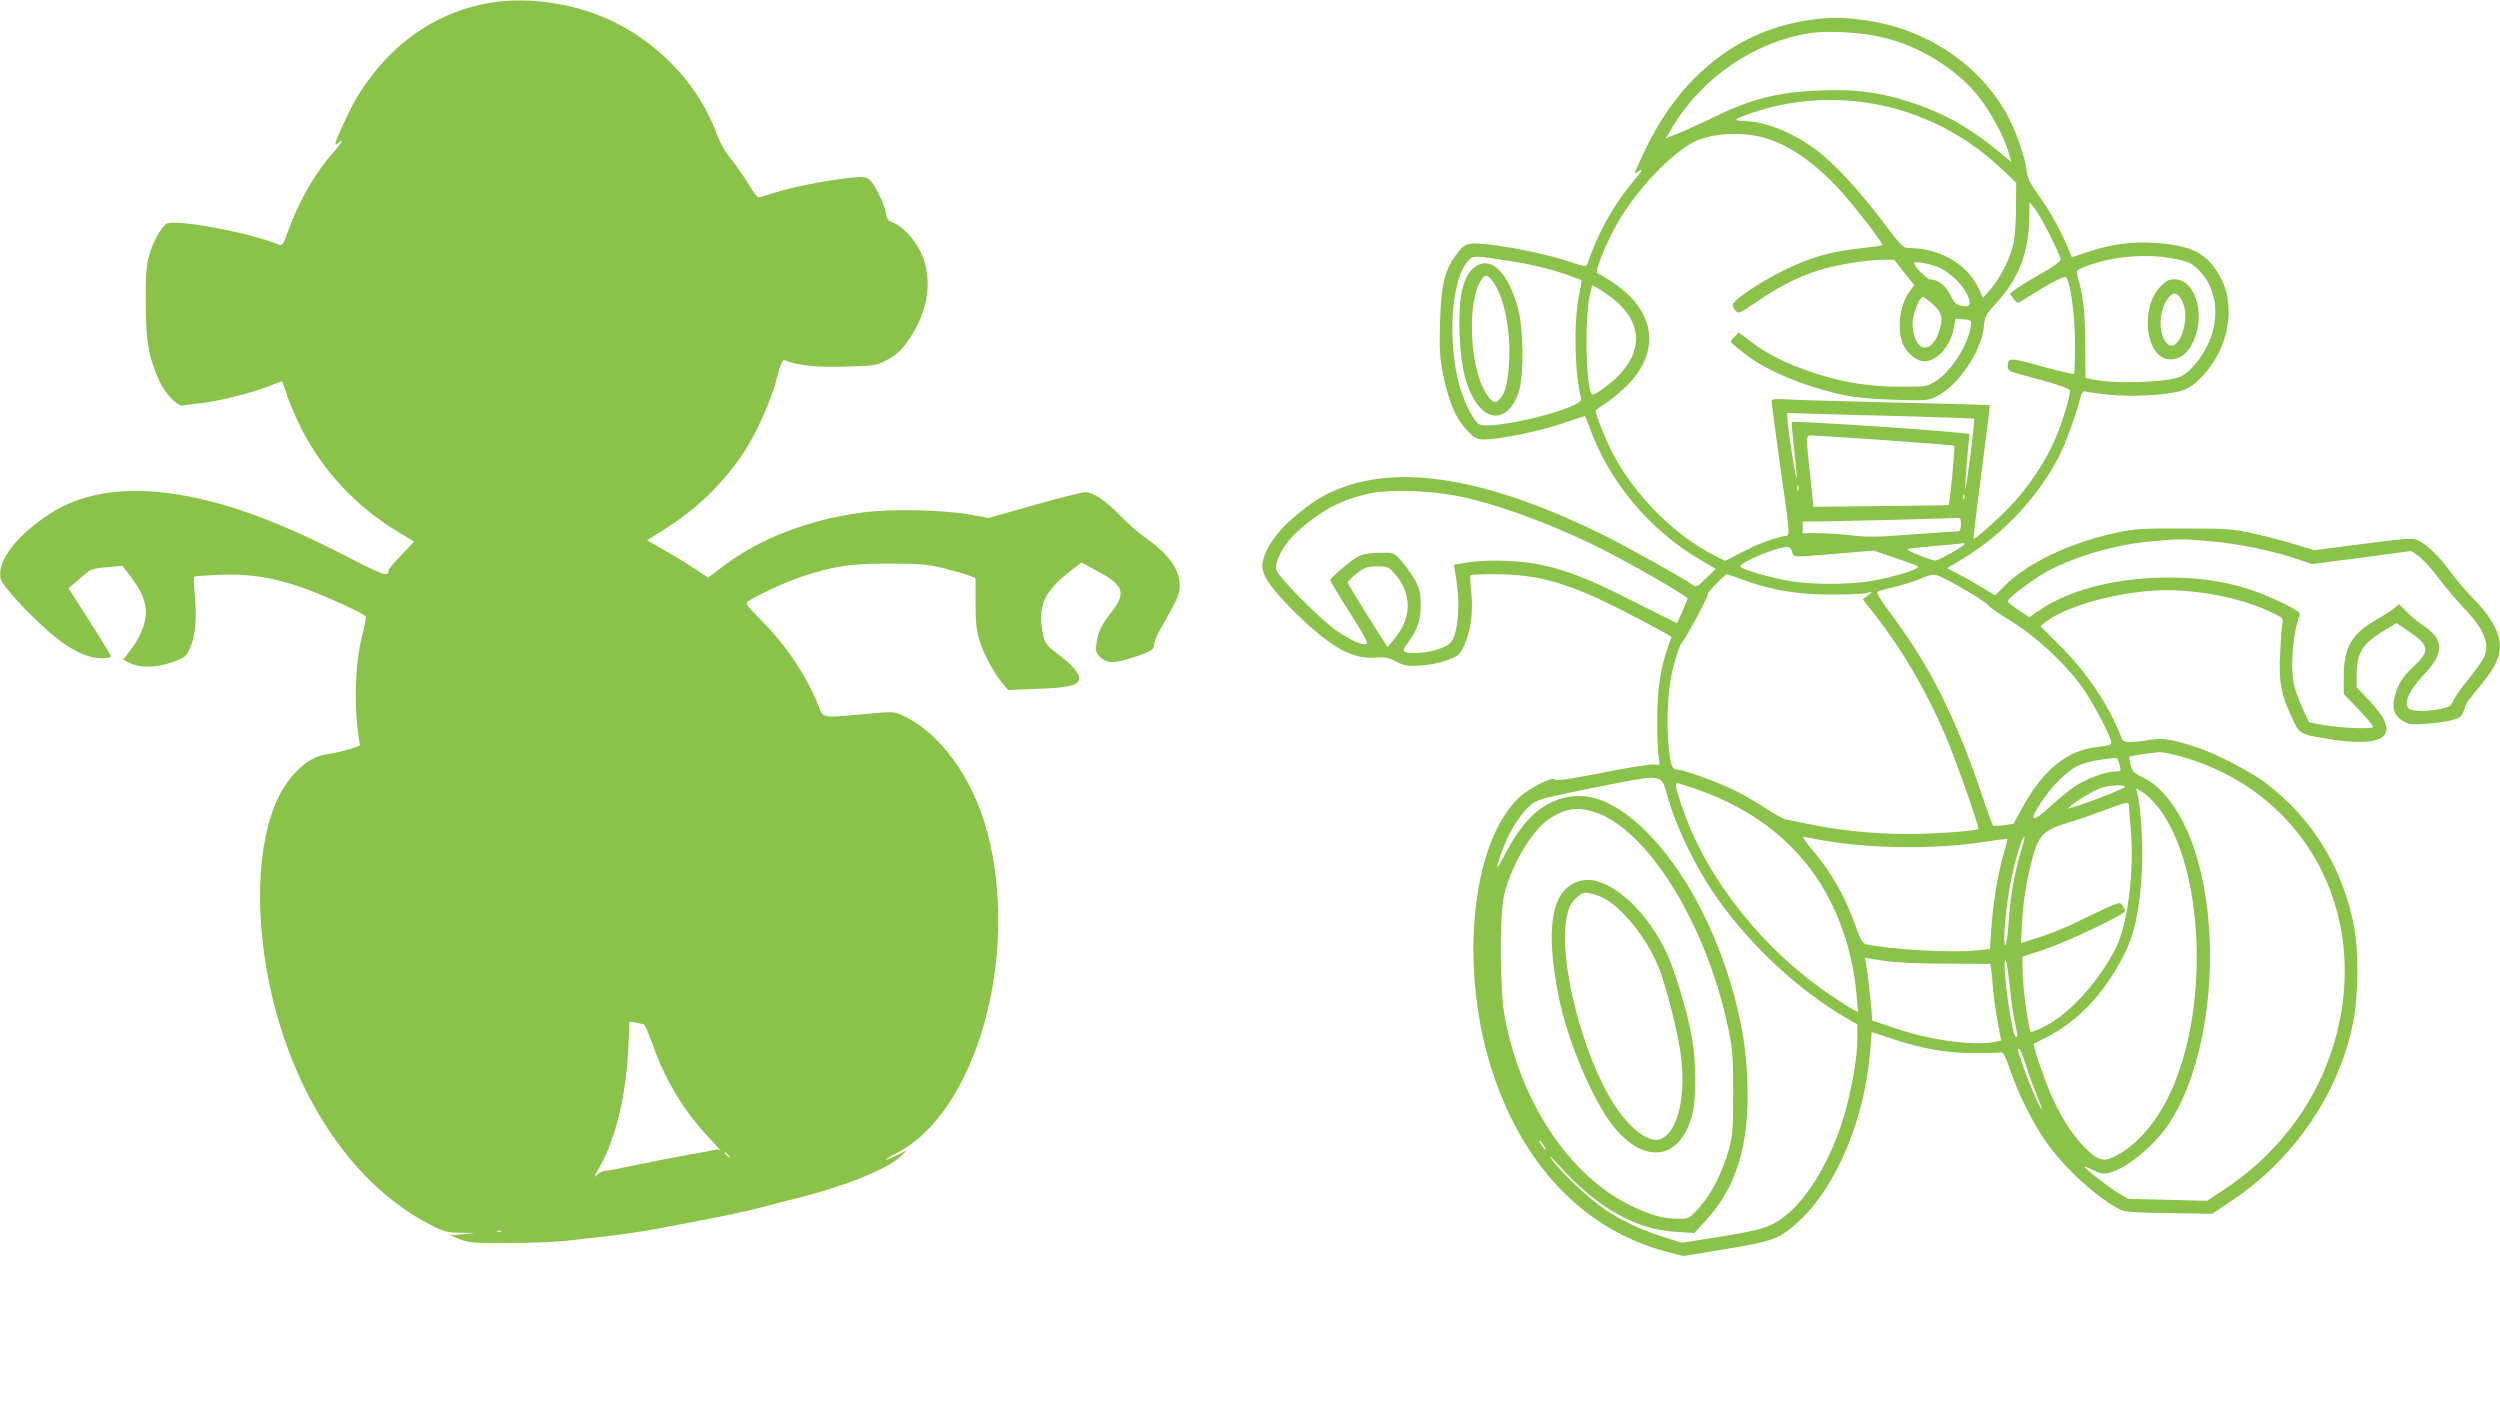 <?xml version="1.0" standalone="no"?>
<!DOCTYPE svg PUBLIC "-//W3C//DTD SVG 20010904//EN"
 "http://www.w3.org/TR/2001/REC-SVG-20010904/DTD/svg10.dtd">
<svg version="1.0" xmlns="http://www.w3.org/2000/svg"
 width="1280pt" height="731pt" viewBox="0 0 1280 731"
 preserveAspectRatio="xMidYMid meet">
<g transform="translate(0,731) scale(0.1,-0.1)"
fill="#8bc34a" stroke="none">
<path d="M2499 7294 c-237 -42 -448 -175 -599 -376 -65 -86 -93 -135 -151
-263 -38 -82 -40 -97 -14 -75 30 25 14 -3 -29 -51 -90 -100 -180 -256 -231
-402 -22 -62 -31 -77 -44 -71 -150 63 -535 135 -579 108 -28 -18 -70 -95 -89
-164 -14 -52 -18 -101 -17 -245 1 -196 15 -272 70 -396 30 -65 95 -133 122
-125 9 2 49 7 87 11 87 9 269 54 354 89 35 14 65 25 66 23 1 -1 12 -33 25 -72
12 -38 45 -114 72 -168 112 -219 277 -396 492 -528 l86 -52 -65 -69 c-36 -37
-65 -72 -65 -76 -1 -37 -23 -30 -211 67 -395 204 -688 304 -969 332 -211 21
-403 -16 -543 -104 -181 -115 -286 -250 -263 -342 8 -32 132 -169 239 -263
105 -93 199 -142 274 -142 40 0 54 3 50 13 -2 6 -52 87 -110 179 l-106 166 59
51 c56 49 60 50 138 57 l79 7 41 -54 c51 -69 68 -104 77 -156 10 -60 -16 -139
-69 -211 l-45 -60 37 -18 c52 -25 133 -23 215 6 60 21 69 28 87 65 29 61 39
155 28 268 -5 54 -7 101 -4 104 2 3 60 7 128 10 146 6 263 -11 413 -61 102
-34 328 -136 337 -152 3 -5 -5 -52 -19 -104 -38 -148 -42 -385 -10 -554 2 -9
-110 -40 -181 -50 -83 -12 -182 -103 -238 -221 -112 -234 -123 -629 -30 -1020
129 -538 425 -966 804 -1163 72 -38 88 -42 159 -44 l78 -1 -65 -6 -65 -6 50
-20 c45 -18 72 -20 255 -19 113 0 248 6 300 12 52 6 115 14 140 16 105 11 239
30 320 46 372 70 404 77 535 110 66 18 136 35 155 40 249 60 481 152 550 218
l35 34 -53 -27 c-76 -37 -74 -26 2 13 405 210 629 1008 461 1642 -75 281 -246
514 -440 600 -37 17 -51 17 -190 4 -227 -20 -207 -24 -235 44 -61 153 -165
307 -290 434 -84 85 -86 88 -66 102 53 34 189 96 275 125 162 53 246 66 446
65 154 0 194 -3 275 -23 52 -13 111 -30 130 -37 l35 -14 0 -128 c0 -103 4
-140 22 -197 22 -70 78 -171 122 -221 l23 -27 147 6 c149 5 205 16 215 44 10
26 -26 73 -101 129 -66 50 -72 58 -82 104 -31 145 2 220 143 329 l53 41 87
-47 c130 -70 143 -111 66 -208 -49 -61 -69 -102 -76 -159 -6 -39 -3 -48 19
-70 34 -34 75 -34 175 0 88 29 102 38 102 68 0 11 14 46 32 76 92 163 98 175
98 223 0 83 -59 164 -180 247 -30 21 -84 69 -120 106 -77 80 -143 124 -184
124 -16 0 -134 -30 -262 -66 l-233 -66 -93 17 c-140 25 -407 31 -553 11 -271
-36 -522 -132 -704 -269 l-85 -64 -75 49 c-41 27 -112 70 -157 95 l-81 47 83
52 c165 103 302 234 404 385 66 96 147 274 176 387 22 84 30 102 43 97 66 -27
165 -37 312 -32 147 4 159 6 207 32 62 34 90 62 137 140 85 141 98 294 37 418
-34 68 -95 132 -142 148 -22 8 -29 18 -34 48 -8 51 -63 159 -89 175 -17 11
-40 12 -102 5 -118 -13 -287 -47 -374 -74 -42 -14 -81 -25 -87 -25 -7 0 -30
30 -52 68 -22 37 -62 94 -89 127 -29 35 -58 87 -72 125 -86 240 -277 451 -516
572 -197 100 -451 139 -656 102z m797 -5229 c6 -2 25 -45 43 -96 65 -186 156
-338 287 -480 43 -46 72 -79 65 -72 -7 6 -19 10 -25 7 -6 -2 -74 -15 -151 -28
-77 -14 -196 -37 -265 -52 -69 -15 -137 -28 -152 -29 -15 -1 -36 -13 -48 -26
-11 -13 -3 7 19 44 83 146 136 364 148 609 l6 137 31 -5 c17 -3 36 -7 42 -9z
m435 -672 c13 -16 12 -17 -3 -4 -17 13 -22 21 -14 21 2 0 10 -8 17 -17z
m-1164 -389 c-3 -3 -12 -4 -19 -1 -8 3 -5 6 6 6 11 1 17 -2 13 -5z"/>
<path d="M9248 7205 c-360 -57 -651 -292 -829 -671 -27 -57 -49 -107 -49 -110
0 -2 12 4 27 13 18 12 4 -10 -39 -61 -99 -118 -178 -262 -231 -418 -5 -15 -14
-14 -93 13 -100 34 -289 74 -419 88 -104 11 -117 6 -165 -61 -54 -75 -72 -153
-77 -338 -4 -141 -2 -180 16 -268 30 -144 65 -226 121 -284 40 -42 51 -48 87
-48 78 0 277 40 396 80 65 22 120 40 122 40 1 0 13 -28 25 -62 99 -275 307
-523 565 -674 l80 -47 -50 -48 c-49 -47 -49 -47 -75 -29 -44 31 -322 186 -435
243 -563 281 -1012 368 -1333 258 -105 -36 -174 -78 -276 -167 -83 -72 -135
-149 -151 -221 -11 -55 25 -115 138 -231 193 -196 314 -268 434 -259 52 4 70
1 110 -20 41 -21 59 -24 123 -21 47 3 99 13 139 28 60 22 65 27 88 77 34 74
46 170 36 271 -5 45 -7 85 -4 87 2 3 61 5 130 5 220 0 382 -48 666 -195 88
-45 176 -92 197 -104 l36 -22 -18 -52 c-39 -110 -55 -217 -55 -372 0 -82 3
-169 8 -192 7 -42 7 -43 -21 -37 -15 3 -133 -15 -266 -42 -180 -35 -240 -44
-246 -34 -10 16 -132 -46 -181 -92 -252 -237 -312 -900 -129 -1432 163 -474
476 -789 887 -896 l82 -21 217 36 c243 40 276 52 372 140 195 178 341 528 368
881 l7 90 97 -32 c157 -53 287 -76 430 -76 69 0 131 2 138 3 8 3 23 -28 43
-86 41 -123 119 -279 186 -373 97 -137 258 -283 378 -345 24 -12 77 -16 251
-18 l220 -4 103 69 c327 218 563 574 625 945 21 123 21 343 0 452 -58 306
-216 562 -459 744 -77 57 -249 146 -345 178 -136 44 -172 50 -249 38 -100 -16
-130 -14 -138 7 -53 151 -174 335 -311 471 l-105 105 24 19 c96 78 336 148
554 163 189 12 424 -29 587 -103 78 -36 80 -37 73 -67 -3 -17 -8 -87 -11 -156
-7 -139 5 -205 56 -314 43 -95 42 -94 170 -116 323 -56 403 14 228 196 l-62
65 0 69 c1 105 29 152 127 213 l77 47 58 -39 c112 -76 116 -103 27 -186 -57
-54 -78 -88 -95 -156 -14 -57 -2 -92 42 -120 29 -18 43 -20 118 -15 47 3 107
11 134 19 42 11 50 17 61 50 7 20 17 43 23 50 5 6 39 49 75 94 96 120 109 186
56 291 -19 38 -58 90 -103 134 -39 40 -92 102 -118 138 -54 77 -126 146 -171
165 -28 11 -65 8 -280 -20 l-248 -32 -92 28 c-51 16 -146 41 -212 56 -112 25
-136 27 -365 27 -217 1 -257 -2 -347 -22 -241 -53 -453 -154 -573 -275 l-45
-45 -65 39 c-36 22 -91 54 -123 70 l-58 30 80 48 c210 126 392 322 499 536 31
62 82 205 102 283 8 32 15 42 26 38 8 -3 64 -11 125 -17 121 -14 324 0 384 26
48 19 104 73 147 140 89 136 104 310 38 433 -67 126 -149 168 -350 179 -113 6
-214 -8 -328 -46 l-84 -28 -19 46 c-33 79 -90 184 -133 245 -70 100 -73 106
-80 157 -10 70 -58 208 -100 283 -148 265 -426 446 -746 485 -106 14 -172 13
-282 -4z m403 -89 c181 -46 357 -154 470 -289 63 -75 138 -211 162 -294 l16
-53 -79 65 c-144 116 -267 185 -433 240 -157 52 -281 69 -461 62 -217 -7 -358
-42 -551 -137 -55 -27 -133 -62 -173 -79 l-73 -29 27 46 c150 258 422 447 709
492 98 15 277 4 386 -24z m-136 -326 c270 -31 524 -149 724 -336 l84 -79 -1
-120 c0 -66 -5 -149 -12 -185 -14 -76 -67 -182 -120 -243 l-38 -42 -15 35
c-56 132 -197 218 -359 220 -35 0 -40 5 -138 135 -117 156 -247 297 -340 367
-115 87 -266 148 -367 148 -24 0 -43 4 -43 8 0 10 140 56 215 72 139 29 270
35 410 20z m-460 -192 c123 -40 259 -140 383 -281 76 -86 206 -257 200 -262
-3 -3 -49 -9 -102 -15 -174 -18 -291 -54 -445 -136 -97 -51 -210 -129 -218
-150 -3 -8 2 -23 12 -33 16 -19 20 -17 111 45 114 77 203 123 309 158 89 29
250 56 337 56 l56 0 51 -65 52 -65 -24 -33 c-48 -64 -65 -178 -38 -259 16 -49
72 -98 113 -98 67 0 137 80 153 177 l6 41 42 -3 c40 -3 42 -5 38 -31 -11 -94
-99 -234 -178 -284 -46 -29 -50 -30 -176 -30 -163 0 -300 21 -447 70 -140 46
-236 93 -323 159 l-65 49 -23 -24 c-25 -27 -32 -18 62 -91 106 -82 297 -161
491 -204 64 -14 147 -22 265 -26 162 -5 174 -4 216 16 111 54 231 229 244 356
6 55 10 65 62 121 119 131 169 260 171 444 l1 75 25 -30 c31 -37 134 -240 134
-263 0 -11 -38 -38 -103 -75 -57 -32 -115 -68 -130 -80 l-27 -22 20 -25 c19
-25 19 -25 47 -7 144 91 216 129 223 116 23 -36 44 -201 44 -341 0 -81 -2
-150 -5 -152 -3 -3 -77 14 -165 38 -166 47 -174 46 -174 -1 0 -16 8 -24 33
-31 17 -5 88 -24 156 -43 68 -18 125 -39 128 -46 8 -19 -41 -179 -81 -266 -50
-111 -133 -233 -218 -323 -71 -75 -187 -178 -193 -172 -2 2 16 156 41 342 24
187 43 340 42 341 -2 2 -217 8 -478 14 -261 6 -512 13 -557 16 -66 4 -83 2
-83 -8 0 -8 18 -140 39 -293 61 -432 58 -392 25 -399 -71 -16 -135 -41 -215
-82 l-86 -45 -59 30 c-195 99 -392 294 -507 502 -35 63 -97 214 -97 235 0 5
18 20 40 33 22 12 69 50 105 83 194 182 168 397 -66 549 -33 21 -65 40 -70 42
-13 4 24 105 79 213 96 192 317 426 444 471 105 37 244 38 353 2z m-1325 -624
c110 -17 227 -46 308 -76 31 -11 58 -22 59 -23 2 -1 -5 -37 -13 -81 -28 -134
-21 -412 12 -526 14 -47 -458 -164 -523 -130 -28 15 -78 115 -102 202 -61 227
-39 542 44 632 28 31 25 31 215 2z m3408 10 c66 -13 83 -21 119 -56 83 -81
108 -213 64 -341 -30 -85 -95 -173 -152 -203 -63 -32 -337 -42 -458 -16 l-33
7 -2 185 c-2 173 -9 232 -42 346 -5 18 2 24 53 43 138 51 308 64 451 35z
m-1205 -46 c56 -28 113 -83 138 -134 25 -53 17 -70 -30 -59 -25 5 -37 17 -56
56 -25 49 -65 79 -104 79 -16 0 -81 66 -81 84 0 11 96 -7 133 -26z m-1674
-158 c168 -133 155 -304 -34 -447 -46 -35 -72 -49 -76 -41 -30 49 -36 388 -9
505 l12 53 27 -15 c15 -7 51 -32 80 -55z m1639 -29 c47 -43 53 -73 28 -144
-18 -50 -44 -77 -73 -77 -37 0 -67 75 -59 144 7 50 37 116 53 116 5 -1 27 -18
51 -39z m-183 -571 c214 -6 391 -12 393 -14 2 -2 -7 -85 -19 -185 -13 -99 -25
-178 -27 -176 -3 3 14 221 22 282 1 10 -904 71 -910 62 -2 -3 3 -62 11 -130 8
-68 14 -137 14 -154 -2 -30 -47 258 -48 306 l-1 25 88 -3 c48 -2 262 -8 477
-13z m-57 -124 c189 -14 346 -26 348 -29 5 -4 -23 -298 -29 -303 -1 -1 -157
-3 -347 -5 l-345 -4 -17 160 c-23 219 -24 205 15 205 17 0 186 -11 375 -24z
m-451 -258 c-3 -7 -5 -2 -5 12 0 14 2 19 5 13 2 -7 2 -19 0 -25z m-1742 -28
c212 -42 525 -160 785 -296 166 -87 390 -218 390 -228 0 -9 -51 -126 -55 -126
-1 0 -103 51 -226 113 -236 120 -359 166 -503 192 -103 17 -263 20 -351 4
l-61 -10 13 -82 c17 -99 11 -227 -12 -284 -15 -37 -24 -45 -73 -64 -57 -22
-156 -30 -180 -16 -9 6 -6 16 12 40 53 71 70 118 70 197 0 64 -4 83 -29 129
-16 29 -47 73 -68 97 -37 42 -41 44 -95 44 -103 0 -126 -9 -201 -72 -39 -33
-71 -64 -71 -68 0 -4 45 -79 101 -167 78 -123 97 -159 84 -161 -24 -5 -71 16
-145 64 -81 53 -306 279 -315 317 -10 39 35 126 93 181 127 120 241 181 397
212 97 19 300 12 440 -16z m2592 -12 c-3 -8 -6 -5 -6 6 -1 11 2 17 5 13 3 -3
4 -12 1 -19z m-17 -133 c0 -21 -5 -35 -12 -35 -7 0 -112 -7 -233 -16 -180 -14
-237 -15 -315 -5 -52 6 -130 11 -172 11 l-78 0 0 30 0 30 133 1 c129 2 579 13
645 17 30 2 32 0 32 -33z m1275 -86 c142 -12 317 -48 437 -88 l86 -29 254 33
253 34 38 -26 c21 -15 65 -63 98 -107 33 -45 93 -115 133 -158 109 -114 137
-188 100 -261 -9 -17 -44 -65 -78 -107 -34 -41 -67 -89 -75 -107 -11 -27 -21
-33 -62 -42 -72 -16 -154 -14 -168 3 -24 29 5 93 79 171 104 110 105 178 3
248 -27 17 -66 50 -89 73 l-41 41 -29 -24 c-16 -13 -56 -39 -89 -57 -124 -71
-164 -140 -165 -285 l0 -94 75 -78 c41 -43 75 -84 75 -90 0 -14 -170 -7 -266
11 l-62 12 -30 66 c-17 37 -36 87 -43 112 -25 88 -12 275 26 371 4 12 -16 26
-87 61 -187 92 -362 131 -588 131 -258 0 -500 -61 -653 -164 l-57 -39 -55 36
c-30 20 -55 41 -55 45 0 17 130 115 206 156 148 78 350 136 534 152 125 12
163 12 295 0z m-1259 -18 c-9 -13 -132 -81 -147 -81 -20 0 -150 52 -144 58 2
3 69 10 147 17 79 7 144 13 146 14 2 0 1 -3 -2 -8z m-880 -36 c7 -30 -9 -29
228 -10 l189 16 106 -36 c58 -19 112 -39 120 -44 18 -12 -114 -54 -235 -75
-114 -20 -306 -20 -420 -1 -108 19 -254 62 -254 75 0 21 184 98 237 99 16 1
24 -6 29 -24z m-2036 -112 c93 -105 90 -228 -7 -342 l-29 -34 -102 161 c-56
89 -102 165 -102 170 0 5 21 26 47 46 41 32 53 36 104 36 53 0 59 -2 89 -37z
m1788 -33 c143 -52 268 -73 442 -74 85 0 169 3 185 7 l30 7 -23 -20 -24 -19
65 -83 c139 -179 260 -386 356 -610 52 -120 177 -476 170 -482 -11 -11 -229
-26 -362 -26 -168 0 -349 18 -502 50 -55 12 -109 22 -121 24 -11 1 -59 28
-106 59 -47 32 -128 77 -179 101 -89 41 -244 96 -273 96 -26 0 -35 27 -44 135
-10 113 -2 269 18 360 17 73 42 149 51 155 15 10 139 242 134 250 -4 6 87 100
98 100 2 0 40 -13 85 -30z m1035 4 c81 -41 217 -124 217 -134 0 -4 53 -41 118
-81 140 -87 298 -238 381 -364 55 -84 131 -234 131 -258 0 -11 -20 -16 -72
-22 -154 -15 -280 -118 -388 -318 l-41 -75 -50 -7 c-28 -4 -53 -5 -55 -2 -3 3
-27 70 -54 149 -132 396 -270 671 -467 933 -54 72 -78 112 -70 116 7 3 44 14
83 23 40 9 98 27 130 40 75 31 75 31 137 0z m1213 -910 c660 -190 989 -860
753 -1531 -98 -277 -285 -514 -541 -683 l-87 -58 -203 5 -203 5 -50 30 c-53
32 -177 129 -172 135 2 1 21 -6 42 -17 54 -28 77 -25 154 15 62 33 158 117
210 185 239 313 310 997 151 1457 -60 173 -157 305 -259 353 -44 20 -53 29
-62 63 -6 21 -9 40 -7 42 5 5 119 22 154 24 18 0 72 -11 120 -25z m-333 -11
c2 -5 7 -20 11 -35 6 -26 4 -28 -24 -28 -47 0 -148 -37 -206 -76 -29 -19 -85
-64 -123 -100 -96 -89 -117 -83 -52 16 56 85 129 158 189 189 22 11 69 24 103
29 87 13 97 13 102 5z m-2350 -102 c19 -7 27 -23 42 -78 43 -162 151 -385 265
-543 168 -236 410 -460 647 -599 l63 -36 0 -71 c0 -105 -36 -302 -81 -438 -63
-193 -171 -373 -275 -460 -80 -67 -124 -82 -341 -117 l-202 -32 -88 28 c-118
36 -213 81 -309 145 -81 54 -231 197 -273 260 -13 19 1 8 30 -25 200 -225 400
-340 609 -352 l95 -6 57 62 c158 170 225 390 215 701 -6 174 -24 289 -72 466
-92 333 -254 635 -444 824 -154 153 -290 209 -424 175 -125 -32 -216 -122
-310 -305 -43 -84 -41 -55 4 60 34 86 90 171 140 212 30 24 66 34 304 82 291
58 311 61 348 47z m188 -50 c318 -108 557 -307 691 -576 74 -146 121 -318 134
-484 l7 -83 -24 12 c-13 7 -64 40 -112 72 -349 234 -637 596 -761 956 -37 106
-42 132 -28 132 5 0 46 -13 93 -29z m2199 10 c0 -8 -203 -87 -270 -105 l-25
-7 25 21 c37 30 107 71 148 86 43 15 122 18 122 5z m167 -101 c243 -305 270
-1058 53 -1490 -73 -145 -170 -251 -276 -303 -57 -27 -85 -18 -153 51 -63 64
-125 162 -176 282 -31 73 -88 241 -82 246 1 1 27 14 57 29 167 83 300 223 403
422 57 112 86 248 94 453 5 130 -6 304 -24 379 l-6 24 33 -19 c18 -10 53 -44
77 -74z m-147 8 c0 -7 5 -65 10 -128 18 -208 -17 -486 -76 -602 -86 -170 -233
-334 -361 -401 -39 -20 -74 -34 -76 -30 -12 20 -39 218 -41 296 l-1 89 105 34
c118 39 420 182 420 199 0 6 -6 20 -14 30 -13 19 -20 17 -162 -52 -149 -72
-187 -88 -298 -123 l-59 -19 6 107 c6 117 27 237 59 349 28 97 58 125 168 158
47 14 132 43 190 65 116 43 130 46 130 28z m-2744 -33 c273 -81 577 -567 691
-1102 24 -116 27 -148 27 -338 0 -186 -3 -219 -22 -290 -32 -116 -91 -231
-151 -297 -52 -57 -54 -58 -108 -58 -77 0 -135 16 -240 66 -314 150 -567 527
-649 969 -24 125 -27 487 -6 605 26 144 141 346 232 406 81 54 142 64 226 39z
m1184 -149 c247 -42 568 -45 815 -7 66 10 121 17 123 16 1 -1 -8 -40 -22 -86
-28 -99 -52 -245 -61 -381 l-7 -97 -66 -7 c-127 -13 -430 3 -568 31 -16 4 -28
23 -49 82 -57 163 -127 286 -230 407 -35 42 -50 66 -39 62 11 -3 57 -12 104
-20z m1010 -45 c-34 -107 -59 -253 -66 -374 -4 -65 -11 -117 -17 -117 -12 0
-2 150 19 275 15 93 48 221 67 262 18 41 17 19 -3 -46z m-392 -585 l232 -1 5
-30 c2 -16 7 -64 10 -105 4 -41 14 -116 24 -167 l17 -91 -29 -6 c-112 -22
-321 6 -507 67 l-125 42 -2 40 c-4 59 -22 217 -29 251 l-6 30 89 -14 c58 -10
167 -15 321 -16z m352 -266 c6 -36 14 -75 17 -87 3 -13 1 -23 -5 -23 -20 0
-72 366 -55 393 4 7 13 -40 19 -103 7 -63 17 -144 24 -180z m59 -243 c12 -40
37 -109 56 -155 18 -45 31 -82 29 -82 -8 0 -62 125 -94 217 -33 94 -33 93 -22
93 5 0 18 -33 31 -73z m-2464 -423 c9 -15 12 -23 6 -20 -11 7 -35 46 -28 46 3
0 12 -12 22 -26z"/>
<path d="M7552 5944 c-61 -42 -86 -153 -79 -345 6 -176 38 -295 99 -369 72
-87 165 -52 205 76 26 86 24 319 -5 426 -50 184 -138 270 -220 212z m92 -76
c56 -75 91 -246 83 -403 -6 -111 -18 -162 -47 -197 -24 -29 -45 -18 -78 39
-80 143 -89 468 -17 571 21 29 29 28 59 -10z"/>
<path d="M11060 5841 c-107 -113 -72 -371 52 -371 47 0 82 25 111 78 74 136
22 332 -88 332 -31 0 -45 -7 -75 -39z m112 -71 c52 -103 -29 -296 -86 -207
-37 55 -29 165 15 221 27 34 49 30 71 -14z"/>
<path d="M8075 2795 c-133 -48 -164 -242 -94 -590 45 -226 177 -537 282 -665
161 -197 342 -168 402 65 20 78 20 265 -1 386 -21 124 -86 343 -128 434 -93
201 -253 359 -386 379 -19 3 -53 -1 -75 -9z m131 -81 c94 -45 223 -203 283
-349 43 -103 108 -364 120 -481 22 -214 -27 -386 -115 -408 -59 -15 -152 59
-231 181 -160 250 -283 733 -243 949 11 56 20 76 47 103 29 29 38 33 68 28 19
-3 51 -13 71 -23z"/>
</g>
</svg>
